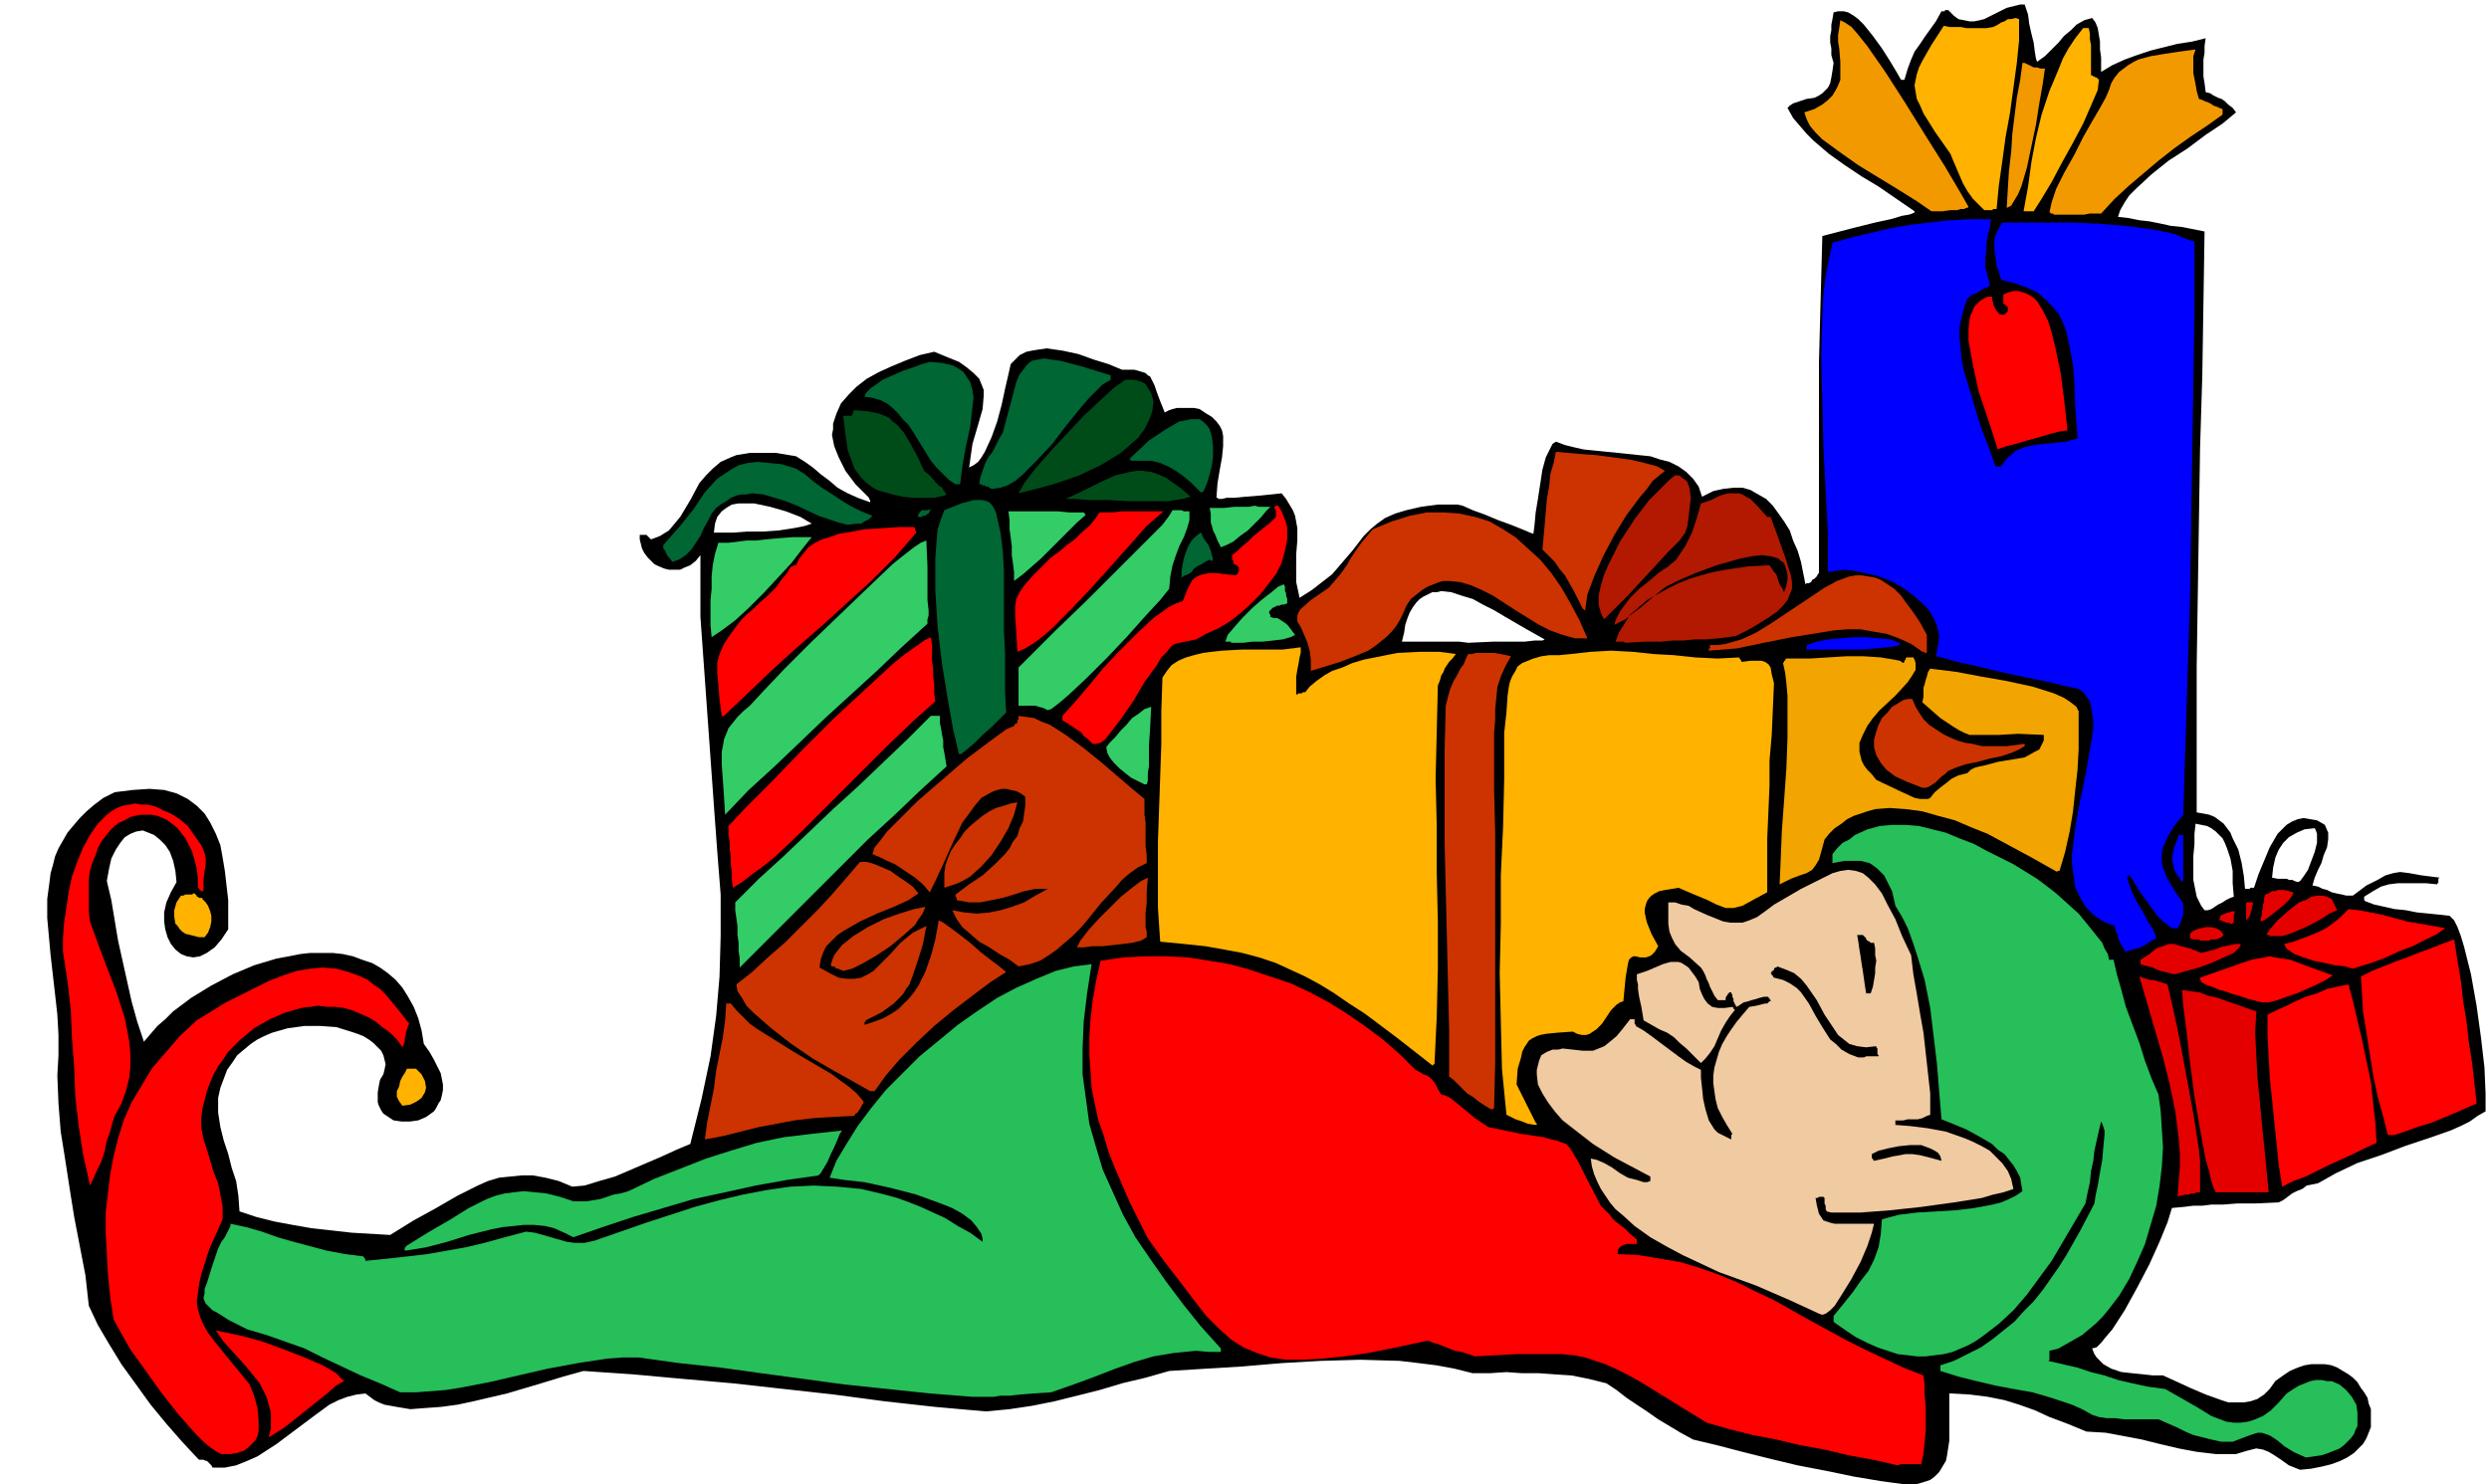 <svg xmlns="http://www.w3.org/2000/svg" fill-rule="evenodd" height="4.401in" preserveAspectRatio="none" stroke-linecap="round" viewBox="0 0 2214 1321" width="7.377in"><style>.brush1{fill:#000}.pen1{stroke:none}.brush2{fill:red}.brush3{fill:#26bf59}.brush4{fill:#f0caa1}.brush5{fill:#e50000}.brush6{fill:#ffb200}.brush7{fill:#c30}.brush8{fill:#3c6}.brush9{fill:#00f}.brush11{fill:#063}.brush12{fill:#b21900}.brush14{fill:#f29900}</style><path class="pen1 brush1" d="m1695 1321-22-3-24-4-24-5-26-5-25-6-24-6-23-6-21-5-11-6-10-6-10-6-10-7-9-6-9-6-9-7-9-6-16-4-15-3-15-1-14-1h-15l-14-1-15 1h-15l-16-4-16-3-16-2-17-2-35-1-35 1-35 2-35 3-33 2-32 2-21 6-21 5-20 6-20 5-20 5-20 4-20 3-21 2-45-4-45-5-45-6-45-5-45-5-45-4-44-4-44-3-18 5-23 7-27 8-30 7-14 3-15 2-14 1-13 1-12-2-11-2-5-2-4-2-4-3-4-3-8 1-8 2-8 3-8 4-15 11-16 12-16 12-17 11-9 4-10 4-10 2h-11l-1-2-2-2-2-2h-1l-2-1h-4l-1-1-14-15-14-16-14-17-13-18-13-18-11-18-10-17-8-17-3-27-5-26-5-26-4-25-4-26-4-25-2-25-1-25 1-18v-18l-1-18-2-18-4-35-3-33v-17l2-15 1-8 2-7 2-8 3-7 4-7 4-7 5-6 6-7 6-6 7-6 8-6 10-5 16-2 15-1 13 1 11 3 10 5 8 6 7 7 5 8 5 10 4 10 2 11 2 12 3 26v26l-6 9-6 7-7 5-6 3-6 1-6-1-5-2-5-4-4-5-3-6-2-7-1-7v-8l2-9 4-9 5-9-1-10-2-9-3-8-4-6-5-5-5-4-5-2-5-2-6 1-5 2-5 3-4 5-4 6-4 8-2 9-2 11 4 17 3 18 3 18 4 18 4 18 4 18 5 18 6 18 6-7 6-7 7-6 7-7 16-12 18-11 19-10 19-8 10-3 10-3 11-2 10-2 9-1h20l9 1 9 2 8 3 9 3 7 4 7 5 7 6 6 7 5 8 5 9 4 10 3 11 2 12 5 7 4 7 3 6 3 6 1 5 1 5v5l-1 5-1 4-2 3-2 4-2 3-7 5-7 3-7 1h-8l-7-1-6-4-3-2-2-3-2-4-1-3v-9l1-6 1-5 3-5 1-4 1-5-1-4-1-4-2-4-3-3-4-4-4-3-5-3-5-2-6-2-13-4-14-1h-14l-15 2-7 2-7 2-7 3-6 3-6 4-6 5-6 5-4 6-5 7-3 8-3 8-2 9v13l2 13 3 12 4 12 3 12 4 12 2 13 1 14 15 5 16 4 16 3 17 3 18 2 18 2 17 1 17 1 21-13 20-11 19-11 18-9 9-4 10-3 10-1 10-1h10l11 2 12 3 12 5 11-1 13-4 14-4 14-6 14-6 14-6 13-6 12-5 10-40 8-38 5-36 3-35 1-36v-37l-3-38-3-41-2-28-2-28-2-28-2-28-2-28-2-28v-55l-4 5-5 4-5 2-4 2h-10l-4-1-5-2-4-2-3-3-3-3-3-4-2-4-1-4-1-4v-4h6l1 1 1 1 1 1 1 1 8-3 8-5 5-6 5-6 9-15 8-15 6-7 6-6 7-6 9-4 5-2 6-1 6-1h23l18 3 8 5 7 5 7 6 8 6 7 6 9 5 9 4 11 4v-2l-1-1v-1l-12-12-9-12-3-6-3-6-2-5-2-5-1-5-1-5 1-5v-5l3-9 4-9 7-8 7-7 9-7 11-6 11-5 12-5 13-5 13-3 12 5 10 4 7 5 6 5 5 5 2 5 2 5v5l-1 12-4 14-5 17-3 21 4-2 4-3 3-4 3-5 6-13 5-14 4-15 3-14 3-13 2-9 4-4 4-4 6-3 5-1 6-1 7-1 7 1 7 1 14 3 14 5 13 4 12 5h11l7 2 3 1 2 2 2 1 1 2 3 6 2 6 3 8 4 10 4-2 3-1 4-1h15l5 1 6 4 5 3 4 4 3 4 2 4 1 5v9l-1 10-2 11-2 12-1 13h1l1 1h3l4-1h7l10-1 13-1 19-2 4 5 3 5 3 5 2 5 2 11v11l-1 12v25l3 14 11-7 9-7 9-7 6-7 12-14 10-13 6-6 6-5 7-5 9-4 10-3 13-3 15-2h17l5 1 9 4 11 4 12 5 11 4 10 4 7 3 3 1 1-8 1-11 2-12 2-13 2-13 3-11 2-4 2-4 2-4 3-2 8 3 8 2 9 2 10 1 20 2 19 2 10 1 9 3 8 2 8 4 7 5 6 6 5 7 3 9 10-5 9-2 9-1h8l7 2 7 4 7 4 6 6 5 7 5 7 5 8 3 9 4 9 3 10 2 10 2 10 1-1h2l2-1 1-2 2-1 2-2 1-2 1-1V322l1-38 1-37 1-37 27-7 20-5 14-3 10-3 6-1 3-1 2-1v-1l-16-11-16-11-15-9-15-10-14-10-14-12-6-6-6-7-6-7-5-9 2-2 3-2 3-1 3-1 6-2 7-1 4-2 3-2 2-2 3-3 2-4 1-5 1-6 1-7-2-7v-6l-1-5v-6l1-5v-5l1-5 1-6 4-1h5l4 1 5 3 4 3 5 5 4 5 4 5 8 11 7 11 6 10 4 7h3l3-10 3-8 3-7 5-7 4-6 5-7 5-7 5-9h3V9h3l5 5 4 3 5 1 5 1h4l5-1 4-1 4-2 8-4 8-4 4-1 4-1 4-1h4l1 3 2 6 1 8 2 9 2 8 1 8 1 6 1 3 7-5 6-6 6-6 5-6 6-5 5-5 7-4 7-2 3 4 2 5 1 6 1 6v7l1 7v13l10-6 11-5 11-4 12-4 12-3 12-3 13-2 12-3-1 7v6l-1 6v15l1 6 1 8 4 1 3 2 4 2 3 1 3 2 3 3 4 3 3 4-12 10-15 10-16 12-17 11-15 12-14 13-6 6-4 6-4 7-2 6 9 1 10 2 9 1 10 2 9 2 10 1 10 2 10 2-1 64-1 64-2 65-1 64-1 65-1 65v130l6 1 5 1 5 2 4 3 4 3 3 4 3 4 2 5 5 10 3 12 2 12 1 11h4l1-1h3l4-12 5-12 5-12 7-12 4-4 4-4 5-3 5-2 5-1 6 1 6 1 7 4 3 7v6l-1 7-3 7-2 7-3 6-3 7-2 7 5 1 4 2 4 1 4 2 4 1 5 1 4 1h6l12-9 10-5 7-4 7-2 6-1 8 1 11 2 16 2-1 1v4h-1v1l-10-1h-25l-8 1-7 2-7 4-8 5v3l1 1 8 3 9 2 9 2 10 1 10 2 10 1 10 1 9 1 4 4 3 6 3 8 3 10 6 24 5 28 4 29 3 26 1 23v16l-7 4-7 5-8 4-9 4-20 7-21 7-21 8-21 7-19 9-16 9-5 1-5 1-4 3-5 2-4 2-4 3-4 3-4 2-21 1h-16l-13 1h-10l-8 1h-8l-8 1-11 1-4 13-7 17-9 20-11 21-11 20-11 17-6 7-4 5-4 4-4 1 2 5 2 3 3 3 3 3 7 4 9 3 9 1 10 1 9 1h9l11 5 13 6 14 6 14 5 6 2h14l6-1 6-2 6-4 5-5 5-7 7-5 6-4 7-3 6-2 6-1h12l6 1 5 2 5 3 5 3 4 3 4 4 3 5 3 4 3 5 1 5 2 5v16l-2 5-2 5-3 5-4 4-4 4-6 4-6 3-8 3-8 2-10 2-10 1-10-4-7-5-6-4-5-3-5-2-6-1-8 2-10 3h-18l-17-2-16-3-17-4-16-4-16-3-16-3-17-1-17-7-16-6-13-6-14-5-13-4-15-3-16-2-18-1v42l-2 13-1 5-3 5-3 5-4 4-4 3-6 2-7 2h-9zM635 474l1-8 2-6 4-5 4-3 5-3 6-1h14l14 3 14 4 13 5 10 6-6 2-10 2-13 2-14 1h-14l-13 1h-17zm671 98-8-1h-51l2-8 1-7 2-6 2-5 3-5 3-4 3-3 3-2 4-2 4-2h4l4-1 9 1 9 3 10 3 9 5 10 5 10 6 19 11 16 9-2 1h-7l-9 1h-28l-22 1zm738 213-3-1-2-1h-3l-2-1h-8l-5-1 1-9 2-9 3-7 4-6 5-5 7-4 7-3 9-1 1 2 1 3v8l-2 8-3 8-3 8-4 6-3 4-2 1zm-83 25-3-4-2-4-2-4-1-5-2-10v-21l1-11v-9l1-9 5 1 5 1 4 2 4 3 3 3 3 3 2 4 2 5 3 9 2 11v11l1 12-3 1-4 2-3 2-4 2-3 2-3 2-3 1h-3z"/><path class="pen1 brush2" d="m1688 1304-22-5-22-4-21-5-22-4-21-5-21-4-20-5-21-6-34-21-26-16-11-6-10-5-9-4-9-3-9-3-10-2-11-1h-40l-37 2-6-2-6-2-6-1-5-2-5-2-5-2-4-1-5-2-28 6-25 5-21 3-20 2-17 1h-15l-14-2-12-4-12-5-11-7-11-10-11-11-11-14-12-16-14-18-15-21-16-32-13-30-6-15-4-14-5-14-3-14-3-15-1-15-1-14v-16l1-16 2-17 3-17 4-18 20-3 19-1h20l19 1 19 3 18 3 18 5 18 6 18 6 17 8 17 9 16 10 16 11 16 12 15 13 14 14 4 2 3 2 3 1 3 2 3 3 2 3 2 4 3 5 4 1 4 2 5 4 5 4 6 5 6 5 6 4 6 4 29 6 20 3 7 2 5 1 5 2 3 1 3 3 2 3 3 5 3 5 8 16 12 23 4 4 4 4 2 3 3 3 4 3 4 3 5 5 6 5v4h-9l-3 1-2 1-2 2-1 2v3l19 1 18 3 18 3 17 5 17 6 17 7 16 8 17 8 32 18 33 18 16 8 17 8 17 8 18 7 1 8v9l1 11v21l-1 11-1 10-2 9h-18l-3 1z"/><path class="pen1 brush3" d="m2051 1297-11-5-8-5-6-5-6-4-2-1-3-1-3-1h-4l-9 3-13 5h-10l-9-2-8-2-8-2-7-3-8-4-7-3-9-4h-31l-8-1h-7l-7-1-6-2-9-5-9-4-9-3-9-3-17-5-17-3-16-3-17-4-16-4-16-5v-5l12-4 12-6 12-6 10-7 10-8 10-8 8-9 9-9 8-10 7-10 7-10 7-11 13-23 12-23 1-7 2-9 2-12 2-11 1-12 1-10v-4l-1-3-1-3-1-2-2 8-2 9-2 9-1 9-2 9-1 10-2 9-2 10-10 17-10 17-10 17-11 15-11 15-12 14-13 12-13 10-7 5-7 4-7 3-7 3-8 2-8 1-8 1h-8l-8-1-9-1-9-3-9-3-9-4-10-5-9-6-10-7-1-1v-5l9-11 8-10 7-10 7-9 5-10 4-11 2-12 1-13 15-4 16-2 17-1 17-1 17-2 16-3 8-2 7-3 6-3 6-4-1-6-1-6-3-6-3-5-4-5-4-5-6-4-5-5-12-7-11-6-12-5-10-4-2-24-2-25-3-25-3-25-5-25-7-23-4-12-4-11-5-10-6-10-3-13-5-10-2-4-3-3-3-3-4-3-3-2-4-1-4-1h-14l-11 2v-8l4-5 5-5 6-3 5-4 11-5 11-3 11-1h12l12 1 12 3 12 3 12 5 13 5 11 6 24 12 21 13 8 6 9 7 10 9 10 9 9 11 8 10 4 5 2 5 3 5 1 5h4l3 13 4 14 4 15 6 16 6 16 5 16 6 16 6 14 2 15 1 16 1 16-1 17-2 17-3 18-5 17-5 17-7 16-7 15-9 15-10 13-5 6-6 6-6 5-6 5-7 4-7 4-7 4-8 2v8l-1 1 13 3 13 3 12 4 12 3 12 4 13 3 14 3 15 2 14 8 14 8 13 8 13 5 7 1h6l7-1 6-2 7-3 7-5 7-7 7-8 6-4 5-3 5-2 5-2 5-1h5l5 1h4l7 3 6 5 5 6 4 7 1 7v12l-2 4-1 3-3 4-3 3-3 3-4 3-5 2-5 2-6 2-7 1-7 1z"/><path class="pen1 brush2" d="m197 1294-4-2-6-4-6-5-7-7-15-17-15-19-15-21-13-18-9-16-6-11-3-20-2-20-1-19-1-18v-18l2-17 2-17 3-16 4-16 5-16 7-16 9-15 9-15 12-14 13-15 15-14 26-16 26-13 12-6 13-5 12-4 12-2 11-1 12 1 11 3 11 4 6 3 5 4 6 4 5 5 10 12 11 14-1 2-1 3-1 3v2l-1 3v3l-1 3-1 2-5-7-6-6-7-5-6-5-7-4-7-3-7-3-7-2-8-1h-7l-8-1-7 1-8 1-7 2-7 2-7 3-7 3-7 4-7 4-6 5-6 5-5 5-6 6-4 6-5 7-4 7-3 7-3 8-2 8-2 8-1 8v9l2 10 3 9 3 10 3 10 4 10 2 10 2 11v11l-12 27-7 22-2 9-1 8-1 7 1 7 2 7 3 7 4 7 6 8 13 16 18 22 4 10 3 11 1 11v9l-1 5-2 4-3 3-3 3-4 3-6 2-6 1h-8z"/><path class="pen1 brush2" d="m239 1279 2-8v-14l-2-7-2-7-3-6-3-6-4-5-9-11-10-11-9-10-7-10 10 2 14 3 18 5 19 7 18 7 16 7 7 4 5 3 4 4 3 3-7 4-8 7-10 8-10 8-10 8-9 7-8 5-5 3z"/><path class="pen1 brush3" d="m865 1243-38-3-38-4-38-4-37-5-37-5-36-5-37-4-36-5h-14l-14 1-13 2-13 2-27 5-26 6-26 6-26 5-13 2-13 1-13 1h-14l-18-8-17-7-17-8-17-8-16-8-17-6-17-6-17-5-16-8-11-7-4-2-3-3-3-3-1-2-1-3 1-4v-4l2-5 4-13 6-18 3-6 3-4 2-4 1-2 1-2 1-2v-2l14 3 14 4 14 5 14 4 15 4 15 4 16 3 16 2 1 1v1h1v2l20-2 18-2 17-2 17-3 17-3 17-4 18-5 19-5 8 1 7 2 7 2 7 2 7 2 7 1h9l9-2 46-16 43-14 22-6 21-5 21-4 21-3 21-1 21 1 21 2 21 5 11 3 11 4 10 4 11 5 11 5 11 7 11 6 11 8v-3l-1-4-2-3-2-3-5-6-8-6-9-5-10-4-11-4-11-4-23-6-23-5-18-2-13-2 6-15 9-15 10-16 12-16 13-16 15-15 15-15 17-14 17-14 17-12 18-12 17-9 18-8 17-7 8-2 8-2 8-1 8-1-4 26-3 25-1 24v23l3 22 3 22 6 21 6 20 9 20 9 20 11 20 13 19 14 20 15 20 16 20 18 20v3h-11l-11-1-10 1-10 1-18 3-17 5-17 6-18 7-19 7-20 7-16 1-12 1-9 1h-8l-6 1h-19z"/><path class="pen1 brush4" d="m1618 1169-26-12-30-13-33-12-32-15-15-8-14-8-14-10-11-10-6-5-5-6-4-6-4-6-3-6-3-7-2-7-1-7 5 1 7 3 7 4 7 5 7 4 8 2 3 1 3 1h3l3-1v-4l-15-8-17-9-19-12-18-14-9-7-7-8-6-8-5-8-4-8-1-9v-4l1-4 1-4 2-5 5-3 5-2h5l4-1 9 1 9 1h9l5-2 5-2 5-4 6-5 5-6 7-9h4v4l1 1v1l7 4 7 5 8 6 8 6 8 6 7 5 7 4 6 3v7l1 9 1 10 2 9 3 10 5 8 3 3 4 2 4 2 4 2v-4l1-1-5-8-4-7-4-8-2-8-1-7-1-7v-7l1-7 2-7 2-7 3-7 4-7 4-6 5-7 5-6 6-7 6-1 4-1 4-1h2l1-1 1-1h1v-1l-1-1v-1h-1v-1h-4l-4 1-3 1-4 1-3 1-4 1-3 2-3 2-1-1-1-2-1-2v-2l-1-2v-2l-1-1v-1h-2v1h-1v1l-1 1-1 2v2h-7l-3-4-2-4-2-4-1-3-2-4-1-3-2-4-2-3-10-9-8-6-5-6-3-6-2-5-1-7v-19h6l6 2 6 1 5 3 11 5 10 4 5 2 6 1h11l6-2 7-3 7-5 8-6 24-14 20-10 8-4 7-2 7-1 7 1 6 2 5 4 6 6 6 8 5 10 7 13 6 15 8 17 2 17 3 17 3 18 3 17 2 18 2 18 2 18v19l-3 1-4 2-4 1h-9l-4 1h-7v4l13 1 16 2 16 3 17 6 7 3 8 4 7 4 6 6 5 5 5 7 3 7 2 9-3 1-6 2-9 2-10 3-25 4-29 4-28 3-26 2h-26l-4-1-1-2v-3l-1-2v-5l-1-1h-4l-1 1h-2l1 6 1 4 1 4 2 3 2 3 3 1 3 1 4 1h35l-2 8-4 12-6 14-8 15-8 13-7 11-4 4-4 3-3 1-3-1z"/><path class="pen1 brush3" d="M360 1113v-3h1v-1l21-13 19-11 16-10 16-8 8-3 8-2 8-1 9-1 10 1 10 1 12 3 12 4h12l6-1 6-1 6-2 6-2 6-1 7-2 23-11 23-9 23-9 22-7 23-7 24-5 25-3 27-3-2 3-2 5-3 7-3 6-3 7-3 5-3 5-2 2-28 4-28 5-27 6-28 6-27 8-27 8-27 9-26 9-8-4-9-4-8-2-10-1h-9l-9 1-10 1-10 2-20 5-19 6-19 5-19 3z"/><path class="pen1 brush5" d="m1937 1065 1-14 1-12v-13l-1-13-3-24-5-24-6-24-7-24-7-24-7-24 3 1 3 1 3 1h3l4 1 3 1 3 1 3 1 4 17 5 23 5 26 5 27 5 28 4 26 1 11v27h-3l-2 1h-3l-2 1h-3l-3 1h-2l-2 1zm34-4-2-4-2-6-2-9-3-10-5-27-5-29-4-31-3-27-3-23-1-14 7 1 8 1 8 3 9 2 8 3 9 3 8 3 9 3-1 19 1 20 1 20 2 20 2 21 2 20 2 20 2 21h-47z"/><path class="pen1 brush2" d="m2030 1056-3-19-2-20-2-19-2-20-2-19-1-19-1-19v-18l8-4 9-4 8-4 9-4 10-3 9-4 9-2 10-2 4 15 4 17 4 17 4 19 4 19 2 19 2 18 1 17-11 5-10 5-11 5-11 5-10 5-10 5-11 4-10 5z"/><path class="pen1 brush6" d="M180 799v1l3 3 2 3 2 5 1 4v5l-1 5-2 5-3 4h-5l-4-1-4-1-4-1-3-2-2-2-2-3-2-2-1-6v-6l2-7 4-6h2l2-1h6l1-1h1l1 1 1 1v1h1l1 1h3z"/><path class="pen1 brush2" d="m80 1055-3-14-3-13-2-13-2-13-3-26-1-26-2-26-1-25-3-26-4-26v-12l1-14 2-13 2-14 3-14 5-14 5-12 6-11 7-10 8-8 4-3 5-3 5-2 6-1 5-1 6 1h6l7 2 6 3 7 3 8 5 7 6 7 10 5 7 3 7 1 5v5l-1 6-1 8v10h-2l-1-1-1-1v-1h-1v-9l-1-8-2-8-2-7-3-6-3-6-4-5-3-4-5-4-4-3-4-2-5-2-5-1h-10l-5 1-4 1-5 3-5 2-4 3-4 4-4 5-4 5-3 6-2 6-3 7-2 7-1 8v27l1 10 8 22 8 21 8 21 7 22 2 10 2 11 1 11v11l-1 10-3 12-4 11-6 11-2 6-2 8-3 8-2 10-3 9-4 8-3 7-3 6z"/><path class="pen1 brush1" d="m1667 1033-1-1v-1h-1v-4l6-3 8-2 10-2 10-1h10l8 3 4 2 3 2 2 3 1 4-11-3-8-2-7-1h-6l-5 1-6 1-8 2-9 2z"/><path class="pen1 brush7" d="m627 1014 2-15 3-15 3-15 2-16 3-15 3-15 2-15 1-15h4l5 6 6 6 6 6 7 5 16 10 16 10 17 10 17 10 8 6 7 5 7 6 6 7v2l-1 1-1 2-1 2-1 1-1 2-2 1-1 2-19 1-17 1-17 2-16 3-16 3-16 4-16 4-16 3z"/><path class="pen1 brush2" d="m2124 1010-4-16-5-18-4-19-3-19-3-19-3-18-1-17-1-15 10-5 10-4 10-4 11-4 10-4 11-4 10-4 11-4 3 19 3 18 2 18 3 18 2 18 3 19 2 18 2 18-7 3-9 4-12 5-12 5-13 4-11 4-9 3h-6z"/><path class="pen1 brush6" d="m1365 1001-6-1-5-2-3-1-3-1-2-1-2-1-2-1-2-1-4-41-1-42-1-43 1-44v-43l2-43 1-43v-41l2-18 1-15 1-7 1-5 2-5 3-5 2-4 4-3 5-2 5-2 7-2 7-1h9l10-1 18-2 18-1 19 1 19 2 18 1 19 2 20 1 19-1v1h1v1l1 1v1l8-1h10l3 1 3 2 2 3 1 6 2 8-1 23-1 23-2 23v22l-1 24-1 23v48l-13 7-9 5-4 1-4 1h-7l-8-3-8-4-12-5-14-6-6 1-6 1-5 1-4 2-3 2-2 2-2 3-1 3-1 4v3l1 5 1 4 4 10 6 11-3 5-3 3-2 1-3 1h-5l-4-1h-2l-2 1-2 2-1 4-2 12-2 21-3 1-3 2-2 2-3 3-4 6-4 6-5 5-6 4-3 1h-4l-4-1-4-2-14 1-10 1-5 1-3 1-4 2-3 2-2 3-2 3-2 4-1 5-3 10-1 14 5 10 4 8 3 6 2 4 2 4 1 2 1 1v1h-2z"/><path class="pen1 brush7" d="m1326 987-5-3-6-4-5-4-5-3-4-4-4-4-4-4-4-3v-42l-1-41-1-42-1-41-1-42v-82l1-40 2-8 2-7 3-7 3-5 3-6 3-4 2-5 2-4h3l4-1h16l6 1 5 1 4 1-5 9-4 9-3 9-1 10-1 10v10l-1 11v50l1 40v203l-1 41-1 1h-2z"/><path class="pen1 brush6" d="m358 984-3-4-2-4v-5l2-4 1-5 2-4 2-3 2-4h8l5 5 3 6 1 6-1 4-3 5-4 3-6 3-7 1z"/><path class="pen1 brush7" d="m774 971-14-8-18-10-19-11-19-13-18-14-16-14-6-6-4-7-4-6-1-6 14-11 14-13 15-13 14-14 15-15 13-14 13-15 12-14h6l7 2 7 3 7 3 7 5 6 4 7 5 5 6-9 6-13 6-15 6-15 7-7 4-7 4-6 4-5 5-5 5-3 6-2 6-1 7 9 5 8 4 7 1h7l6-1 6-3 5-3 5-5 10-10 9-10 6-5 5-4 6-3 6-3-3 16-4 13-4 12-4 11-3 4-3 5-4 4-4 4-11 8-14 7v1l-1 1v2l9-3 8-3 7-4 6-4 5-5 5-5 4-5 4-6 6-12 5-14 4-15 3-17 4 2 7 5 8 6 9 7 9 8 9 7 8 6 6 5-14 9-16 12-17 13-17 14-16 15-15 15-12 14-10 14h-4z"/><path class="pen1 brush6" d="m1274 948-32-25-28-21-14-9-13-9-13-8-13-7-13-6-13-6-15-5-15-4-16-3-17-3-19-2-21-2-2-30v-59l1-29 1-29 1-29v-29l1-30 4-6 4-5 6-4 7-3 7-2 8-2 8-1 9-1 18-1h36l16-2v5l-1 4-1 6-1 5-1 6v16h1l1-1h3l1-1h2l4-5 6-5 7-5 7-4 9-3 9-4 10-3 10-2 20-4 20-1h17l8 1 7 1-3 4-3 3-2 3-2 3-1 3-2 3-1 4-2 5-1 41-1 42 1 42v42l1 43v42l-1 43-2 42h-1v1h-1z"/><path class="pen1 brush4" d="m1513 946-7-7-6-6-6-5-5-5-6-4-7-3-7-4-7-4-2-12-2-9-1-7v-4l-1-4v-5l9-3 7-3 7-3 7-2h7l3 1 3 2 3 2 3 4 3 4 3 5 1 6 2 5 2 4 3 4 4 3 5 1h6l7-1 1 1v1h1v1l-4 5-4 6-4 7-3 7-3 7-4 6-4 5-4 4z"/><path class="pen1 brush1" d="m1653 941-8-3-7-4-5-5-5-4-7-11-6-10-6-11-7-10-4-4-6-4-6-3-8-2-1-1v-1h-1v-1l-1-1 1-1v-1h1l1-1v-1l1-1h1l1-1 8 3 7 3 6 5 5 6 9 13 7 13 4 6 4 6 4 6 5 4 5 4 7 2 8 1 9-1v1l1 1v5l1 1v1h-11l-2 1h-5z"/><path class="pen1 brush2" d="m2012 892-12-3-9-3-7-2-5-2-5-1-4-2-6-2-6-3v-1l-1-1v-2l20-7 14-5 12-4 11-2 5-1 5 1 6 1 7 1 16 6 22 8-6 4-8 4-9 4-9 4-9 3-8 3-8 2h-6z"/><path class="pen1 brush1" d="m1660 884-1-6-1-7-1-7-1-6-1-7-1-6-1-7-1-6h5l1 1 1 1 1 1v1l1 1 2 1 1 1h3l1 5v6l1 5-1 6v5l-1 6-1 6-2 6h-4z"/><path class="pen1 brush5" d="m1934 867-4-1-4-1-4-1-3-1-4-2-4-1-4-1-3-1v-4l8-5 6-5 6-2 5-2h5l6 2 8 2 10 4 4-1 4-1 4-1 5-2 4-1 5-1 5-1h4v1l-1 2-2 2-3 3-9 4-11 5-11 4-11 3-7 2-4 1z"/><path class="pen1 brush7" d="m750 864-2-1h-1l-1-1h-2l-1-1-1-1h-2l-1-1 1-4 2-5 3-4 4-5 10-8 13-8 14-7 14-5 13-4 10-2-1 3-2 4-3 4-3 5-10 9-12 10-12 8-12 7-10 5-8 2z"/><path class="pen1 brush2" d="m2093 862-7-2-9-1-9-2-10-2-9-3-8-3-3-2-3-2-2-2-1-3 8-2 8-3 8-3 7-3 6-3 7-5 6-5 7-7 9 1 11 2 10 2 11 3 11 3 12 2 11 2 11 2-7 5-10 5-12 6-13 5-13 6-11 4-10 3-6 2z"/><path class="pen1 brush8" d="M658 861v-8l-1-7v-7l-1-7v-8l-1-7-1-7v-7l21-21 22-20 22-21 22-21 22-20 22-21 22-21 21-21h8v6l1 5 1 6 1 5v6l1 5 1 6 1 6-23 21-23 22-24 22-23 23-23 23-22 22-23 23-23 23z"/><path class="pen1 brush7" d="m906 860-8-6-9-5-9-6-9-5-8-7-7-6-5-7-4-8 11 2 11 1 11-1 10-2 10-3 11-4 10-6 11-6h-11l-10 2-9 3-10 3-10 2-10 2h-10l-11-2v-2l-1-1v-2l12-9 12-8 10-9 10-10 4-5 3-6 4-5 2-7 3-6 1-7 1-7v-8l-4-3-4-2-5-1-4-1h-4l-4 1-3 1-4 2-7 4-6 7-5 7-6 8-9 19-8 18-7 15-5 10-6-7-7-6-6-4-6-4-6-4-7-3-6-3-7-3 2-6 5-6 6-8 8-8 19-19 22-19 22-19 20-15 15-11 7-3 1-2h1l1-1v-2l1-1v-3l7 1 7 1 6 3 8 3 14 9 15 11 15 12 14 12 14 12 12 10v14l1 7v21l1 8v7l-8 4-7 5-7 6-6 7-13 14-12 15-6 7-7 7-7 6-7 6-7 5-8 5-9 3-10 2z"/><path class="pen1 brush9" d="m1890 847-1-3-2-3-1-2-1-2-1-2v-3l-2-3-1-5-8-3-7-4-5-4-5-5-4-6-3-6-3-6-1-7-1-7-1-8v-8l1-8 2-16 3-17 7-34 5-30 1-7v-7l-1-6-1-6-1-5-3-4-3-4-4-3-10-2-16-4-20-4-23-5-21-5-18-4-14-4-5-1 2-10 1-8-2-9-3-7-5-8-6-6-7-6-8-6-8-5-9-4-9-3-9-2-9-2-9-1-8 1-7 1v-33l-2-38-2-39-1-41-1-40 1-38 1-18 2-17 3-15 3-14 18-5 17-4 17-4 17-3 17-2 18-2 18-1h19l-1 8-2 7-1 7v6l-1 7v8l2 7 2 9-1 1-2 1-3 1-3 2-3 2-3 1-3 2-2 2-3 8-2 8-2 9v9l1 10 1 10 2 10 3 10 6 20 6 20 7 18 6 17h5l3-4 3-4 4-3 3-3 8-3 8-2 9-1 10-1 10-1 10-3-2-28-1-25-1-12-2-11-2-10-2-9-3-8-4-8-6-7-6-6-7-6-9-4-11-4-12-3-2-7-2-6-1-7-1-7v-7l1-6 3-6 3-5h62l24 1 24 2 23 3 10 2 10 2 9 4 9 3v64l-1 63-1 64-1 63-1 64-2 64-2 64-2 64-8 10-6 10-2 5-2 4-1 5v9l1 4 2 5 2 5 6 10 8 12v10l-2 6-1 3-1 1-1 2h-5l-4-3-4-3-5-5-8-11-8-11-6-10-3-4h-1v1h-1l2 7 3 8 4 8 5 8 4 8 4 6 3 6 1 4-4 2-3 2-3 2-4 2-3 1-4 1-3 1-4 1z"/><path class="pen1 brush7" d="m958 843 3-6 7-9 8-9 11-11 10-10 10-8 8-6 6-3-1 13v10l-1 8v13l1 4v5l-5 3-8 2-8 1-9 1-9 1h-9l-8 1h-6z"/><path class="pen1 brush5" d="M1961 837h-4l-1-1h-5l-2-1h-1v-4l2-2 4-2 4-1 4-1h5l4 1 4 2 3 4-2 2-2 1-3 1h-4l-2 1h-4zm63-4h-5l-1-1h-2l3-5 7-8 9-8 10-8 6-2 5-3 5-1h5l4 1 4 2 2 4 3 6-7 3-6 4-7 4-8 4-7 3-7 3-7 2h-6zm-39-11h-1l-2-1h-2l-2-1h-1l-1-1h-2v-1l1-1v-2l2-1 2-1h1l1-1h2l2-1h3l-1 4v6h-1v1h-1zm26-2v-3l1-3v-3l1-3v-3l1-3v-3l1-3 3-1 3-2h3l2-1h6l4 1 4 1-1 3-3 4-4 4-5 4-5 4-4 3-4 3-3 1zm-13-1v-16h6v2l-1 2v2l-1 2v2l-1 2-1 2-2 2z"/><path class="pen1 brush7" d="M840 790v-13l1-7 2-6 3-7 4-6 4-5 4-6 5-5 6-5 5-4 6-4 6-3 7-2 6-2 6-1-3 11-5 12-7 12-8 12-9 10-10 9-5 3-6 3-6 2-6 2z"/><path class="pen1 brush2" d="m652 790-1-7v-7l-1-7v-7l-1-7v-6l-1-7v-7l16-17 23-23 26-27 28-28 28-26 25-23 11-9 10-7 7-5 6-3 1 7v14l1 7v7l1 7v8l1 7-20 18-23 22-25 25-25 25-25 25-23 22-11 9-11 8-9 7-8 5z"/><path class="pen1" style="fill:#f2a500" d="m1583 787 1-23 1-25 2-27 2-28 1-27v-38l-1-11-1-9-2-9 1-1v-1h1v-1l1-1h21l16-1 16-1h16l15 1 6 1 6 1 5 1 3 2 1-1v-1l1-1v-1l1-1h6l1 2 1 3v6l-3 5-4 6-11 12-14 13-6 7-5 7-4 8-3 7v8l1 4 1 4 2 4 3 4 4 4 4 5 21 10 13 6 5 1h7l2-1 4-5 6-5 4-3 5-4 6-3 8-2 3-3 4-2 4-1 5-1 11-3 12-2 12-2 9-5 4-2 2-4 2-4v-5l-23-1-17 1h-26l-5-2-4-2-5-3-12-8-16-14 1-5v-8l1-3 1-4 1-3 1-4 2-3 8 1 16 2 21 4 23 4 23 5 19 6 9 4 6 4 5 4 2 4v34l-1 18-2 18-2 19-3 18-4 18-5 17h-2v1l-23-13-26-14-13-7-15-6-14-6-15-4-14-4-15-2-14-1-13 1-7 2-6 2-6 2-6 3-5 4-6 4-5 5-4 5-3 11-2 7-3 5-3 4-5 3-6 2-8 3-10 5z"/><path class="pen1 brush9" d="m1941 785-4-6-3-5-1-5-1-5 1-5 1-5 2-5 2-6h4v41h-1v1z"/><path class="pen1 brush8" d="m645 725-1-16-1-15-1-13v-12l1-5 1-6 2-5 2-5 4-5 4-5 5-5 6-5 12-13 19-20 23-23 26-25 25-24 22-21 10-8 9-7 6-4 5-2 1 23v30l1 9v5l-1 3v4l-23 21-22 21-23 21-23 21-23 22-22 21-23 21-21 22z"/><path class="pen1 brush7" d="m1710 701-13-5-11-5-8-6-5-6-4-7-2-7v-7l2-7 2-6 3-6 5-5 4-5 5-3 5-3 4-1h4l3 7 3 5 4 6 5 5 6 4 6 4 6 3 7 3 7 2 7 1 8 2h22l8-1 7-1h1v2l-5 3-7 3-9 3-10 2-11 3-10 2-9 3-7 3-3 3-3 2-3 3-2 2-3 2-3 2-3 1h-3z"/><path class="pen1 brush8" d="m1018 698-6-3-6-3-5-4-5-4-5-5-4-5-2-4-1-5 3-4 5-5 5-6 5-5 5-6 6-4 5-4 6-2-1 20-1 14v19l-1 6v7l-1 3h-2z"/><path class="pen1 brush11" d="m853 671-5-21-5-28-5-31-4-33-2-32v-30l1-13 1-12 3-9 3-8 15-6 11-3h8l4 1 2 1 2 2 2 3 2 4 1 5 3 13 2 16 1 18v54l1 18v36l1 18-2 2-5 5-6 6-8 7-7 7-7 6-5 4h-2z"/><path class="pen1 brush2" d="m972 662-4-4-4-3-2-3-3-2-3-2-3-2-3-2-5-3v-4l10-11 12-14 14-17 15-16 16-16 14-13 7-5 7-5 6-3 6-2 4-10 4-8 2-2 3-2 2-1 3-1 6-1h7l7 1 9 1 1-1h1v-2h1v-4l-2-2-2-1-1-1v-2l-1-1v-4l5-4 4-4 5-4 5-5 5-4 5-4 5-4 5-5v-6l-1-1v-1l-1-1h1l1-1h2l3 5 2 5 2 5 1 5v10l-1 5-1 5-3 11-5 10-7 9-7 9-9 9-9 8-9 7-10 6-11 5-9 5-10 2-9 2-3 2-4 5-5 5-4 7-11 15-10 17-11 16-10 13-4 5-4 3-4 1h-3zm-330-25-2-15-1-13-1-10v-9l2-8 4-9 6-9 9-12 5-5 6-5 6-6 7-6 7-7 5-7 5-6 3-5 1-1h1l1-1h2l3-6 4-5 4-5 6-4 6-3 7-2 8-3 7-1 16-3 16-1 15-1h13l1 1v2l1 1v1l-19 22-21 21-22 20-22 20-23 20-22 20-22 21-21 20v-1h-1z"/><path class="pen1 brush8" d="m932 632-4-2-4-1-3-1h-15v-34l32-32 28-27 23-23 19-19 15-15 11-11 6-8 3-5h8l2 1h5v8l-2 7-3 8-4 8-3 8-3 9-2 10-1 11-8 10-13 14-16 18-18 19-18 18-16 15-7 6-5 4-4 3-3 1z"/><path class="pen1 brush7" d="M1166 597v-10l-1-8-2-7-2-5-4-9-3-5v-5l1-3 2-3 9-8 16-11 6-7 5-6 5-7 4-7 4-6 5-7 5-6 5-6 17-7 16-5 15-3h15l14 1 14 3 13 4 12 7 11 7 11 10 11 10 10 12 9 13 8 14 8 15 7 16h-11l-11-3-11-4-10-5-21-13-20-13-10-5-9-4-10-3-10-1h-5l-4 1-5 2-5 2-5 3-5 4-5 4-4 6-3 7-3 6-3 5-4 5-5 5-5 4-5 4-6 4-12 5-13 5-13 4-13 4zm544-17-10-7-11-5-11-4-12-2-11-2h-12l-12 1-12 2-25 4-25 5-24 5-25 2v-2h1v-3h7l7-1 7-2 7-2 13-6 13-8 24-16 24-16 11-6 11-4 6-1h5l6 1 6 1 5 2 6 4 6 4 6 6 5 7 6 8 6 9 6 11v16h-2v-1h-2z"/><path class="pen1 brush2" d="m905 580-1-18-1-13v-9l1-7 3-6 4-6 8-9 11-11 5-5 7-5 7-6 7-5 6-6 7-6 5-6 4-6h11l9-1h37l-15 13-15 17-17 19-17 19-18 19-17 17-8 7-8 6-8 5-7 3z"/><path class="pen1 brush9" d="M1621 578h-14v-4l9-3 10-2 11-1 11-1h12l11 1 11 1 9 4-4 2-8 1-11 1-11 1h-36z"/><path class="pen1 brush8" d="M1095 572v-1h-5l2-6 6-7 7-8 9-9 8-7 9-7 6-5 5-2 1 2v4l1 2v2l1 3v4l-3 1h-2l-2 1h-2l-2 1-2 1-1 1-2 2v2l1 1v2l3 1h3l2 1 3 2 3 2 2 2 3 4 3 4-4 2-7 2-9 1-9 1h-9l-8 1h-11z"/><path class="pen1 brush12" d="m1446 572-2-1h-7l3-8 5-8 5-8 7-6 8-7 9-5 9-5 10-5 10-4 10-3 11-3 11-2 20-3 19-1 2 3 2 3 2 2 1 3 1 3 1 3 2 3 2 4 2-6 1-5v-5l-1-4-1-3-1-3-3-2-2-2-7-2-8-1-9 1-10 2-21 6-19 7-16 7-10 5-4 3-6 5-6 5-7 6-7 5-6 5-6 3-4 2 1-4 2-4 2-4 3-4 6-8 8-8 9-7 8-7 9-6 7-6 4-6 4-6 3-6 3-6 2-6 2-6 2-7 2-7 9-3 8-4 7-2h10l3 1 3 2 4 2 6 6 8 9 1 1h3l8 22 6 17 2 7 2 6 1 6v6l-2 5-2 5-4 5-5 5-7 5-8 5-10 6-12 6-15 2-12 1h-10l-10 1h-9l-11 1h-14l-17 1z"/><path class="pen1 brush8" d="m633 567-1-11v-22l1-10v-11l1-10 2-10 3-10h9l8-1 8-1h8l9-1 11-1 13-1h17l-8 10-10 13-12 13-13 14-13 13-12 11-12 9-9 6z"/><path class="pen1 brush12" d="m1427 551-2-3-1-3-1-3-1-4v-8l2-9 3-10 4-9 5-10 5-10 13-20 13-17 7-7 6-6 5-5 5-4h4l2 2 3 2 2 2 2 6 1 8-1 9-1 8-1 8-2 6-5 7-10 10-11 12-13 14-12 13-11 11-7 7-3 3z"/><path class="pen1 brush7" d="m1408 542-4-8-4-8-4-7-4-7-5-6-4-6-5-5-6-6 1-11 1-11 1-12 1-11 2-11 1-11 3-10 2-10 10 1 12 1 14 1 15 2 15 2 13 3 11 3 7 4-5 4-6 5-5 7-6 7-12 16-11 18-10 19-8 18-3 8-3 8-1 7-1 7h-1v-1h-1z"/><path class="pen1 brush8" d="M902 517v-8l-1-8-1-7v-8l-1-8-1-7v-8l-1-8h44l10 1h13l1 1v1h1l-8 7-8 8-8 8-8 8-8 8-8 7-8 7-8 6z"/><path class="pen1 brush11" d="M1051 514v-6l1-6 1-5 2-6 2-5 3-5 4-4 4-3 1 1 1 3 2 3 3 4 2 5 1 4 1 3-1 3v-1h-1l-1-1-4 2-3 2-4 2-3 2-2 3-3 2-3 1-3 2zm-453-14-2-3-2-2-1-2-1-2-1-2-1-1v-3l15-17 12-15 10-15 11-12 6-4 6-4 7-4 8-2 9-1 10 1 11 1 13 4 8 5 7 6 8 6 8 5 9 6 8 5 10 5 10 4-3 3-4 2-3 2h-4l-8 1-8-2-18-6-19-9-10-4-10-3-10-3-10-1-5 1h-4l-5 1-5 2-4 3-5 3-4 3-4 5-3 6-4 7-3 7-4 6-4 6-5 5-6 4-6 2z"/><path class="pen1 brush8" d="m1086 487-3-6-2-5-2-4-1-4-1-3v-8l-1-5h13l9-1h13l5-1 4 1h10l-4 4-4 5-6 6-6 6-7 5-6 5-6 3-5 2z"/><path class="pen1 brush11" d="m816 460 1-2 1-2 1-1 1-1h5l3-1-1 2-1 2-2 1-1 1h-2l-1 1h-4z"/><path class="pen1" d="m948 444 17-8 14-7 13-6 13-3 6-1h6l7 1 6 2 7 3 7 5 7 5 8 7-7 2-13 2h-34l-19-1h-16l-14-1h-8zm-136-1-9-1-9-2-7-2-7-2-5-3-5-4-4-4-3-4-3-4-2-6-2-5-2-6-2-14-2-16h8v-2h1v-2l1-1 12 1 10 2 5 2 4 2 3 3 4 3 6 7 6 10 6 11 6 13 6 5 4 5 3 3 3 2 1 2 1 1 1 2 1 1-2 1-4 1-5 1h-19zm94-4 5-9 10-13 13-15 15-16 15-16 15-14 12-11 10-7h8l4 1 3 1 3 2 2 3 3 5 2 7-1 9-3 8-4 8-6 8-7 6-8 7-8 5-10 6-19 9-20 7-18 5-16 4z" style="fill:#004c19"/><path class="pen1 brush11" d="m1068 438-8-8-7-6-7-5-7-4-7-3-8-2h-18v-1h-1v-1l17-16 15-10 7-4 5-3 6-1 4-1h8l3 2 2 2 2 2 2 3 1 3 1 4 1 8v9l-1 8-2 8-2 7-2 5-2 4h-2zm-185-3h-1l-2-1-1-1h-2l-1-1h-2l-1-1h-2l1-6 2-6 2-6 3-6 4-5 3-6 3-6 3-5 7-26 5-19 3-7 4-5 3-4 4-3 5-1 6-1 6 1 8 1 19 5 26 8v4l-7 4-6 6-7 7-6 7-13 16-13 17-14 15-13 13-6 5-7 4-6 2-7 1zm-33-4-6-4-6-6-5-5-5-6-8-13-8-13-4-6-5-5-4-5-5-5-5-4-6-3-7-2-7-1 1-3 2-2 3-3 3-2 7-5 9-4 9-4 9-3 8-3 7-2 11 1 9 2 4 2 3 2 3 2 2 3 4 6 2 7 1 7-1 8-2 18-4 18-3 17-2 16h-4z"/><path class="pen1 brush2" d="m1777 400-4-13-6-18-7-21-5-23-2-11-2-11v-10l1-9 1-4 2-4 1-3 3-3 2-2 3-2 4-2h4v3l1 2v2l1 2 1 2 2 3 2 2h4l1-1 1-1 1-1v-4h-1v-1h-1v-1h-1l-1-1v-8l5-2 4-1h4l4 1 3 1 4 2 3 2 3 3 5 8 5 10 3 10 3 12 5 24 3 23 2 18 1 10-7 1-8 2-10 3-11 3-10 3-8 2-6 2-2 1z"/><path class="pen1 brush14" d="M1829 191h-2l-1-1h-2v-1h-1l2-9 4-12 7-14 9-16 8-16 8-14 7-12 5-9 3-7 2-6 3-5 4-5 4-3 4-3 5-3 4-2 11-3 12-2 13-2 15-2-2 6v15l1 5 1 5 1 6 2 7 3 1 2 1 3 1 2 1 3 2 3 1 2 1 3 1v5l-14 10-15 10-14 10-14 11-13 11-13 11-13 12-12 13h-10l-5 1h-25zm-111-3-13-9-16-10-18-11-18-11-17-12-15-11-6-6-5-6-3-6-2-6 9-3 7-4 5-4 4-4 3-5 2-4 2-5V55l-1-12-1-6v-6l1-6 1-7 4 2 6 4 6 7 8 10 16 23 18 28 18 29 17 27 13 22 8 14-1 1h-1l-2 1h-3l-3 1h-6l-7 1h-10z"/><path class="pen1 brush6" d="M1804 188h-4l4-22 3-22 4-21 5-21 7-21 8-19 4-10 5-9 6-9 7-9h5l1 5v5l1 5v27h1l1 1h1l1 1h1l1 1 1 1-1 9-6 14-7 16-9 17-10 18-9 17-9 15-7 11h-5zm-39-1-5-5-5-5-5-7-4-7-3-7-3-7-3-7-2-5-14-20-10-16-3-7-3-6-1-6-1-6 1-5 1-5 2-6 3-6 8-14 11-17 5 1h10l5 1h18l6-1 2-1 2-1 3-2 3-1 3-2h3l4-1 3 1v19l-2 20-3 22-3 22-4 22-3 22-3 21-2 21h-3l-1 1h-7z"/><path class="pen1 brush14" d="m1785 185 1-17 1-16 2-17 1-16 2-16 2-16 3-16 2-15h2l2 1 2 1 2 1 2 1h3l3 1h4l-2 14-3 17-3 19-4 19-4 19-5 17-3 7-3 5-3 5-4 2z"/></svg>
